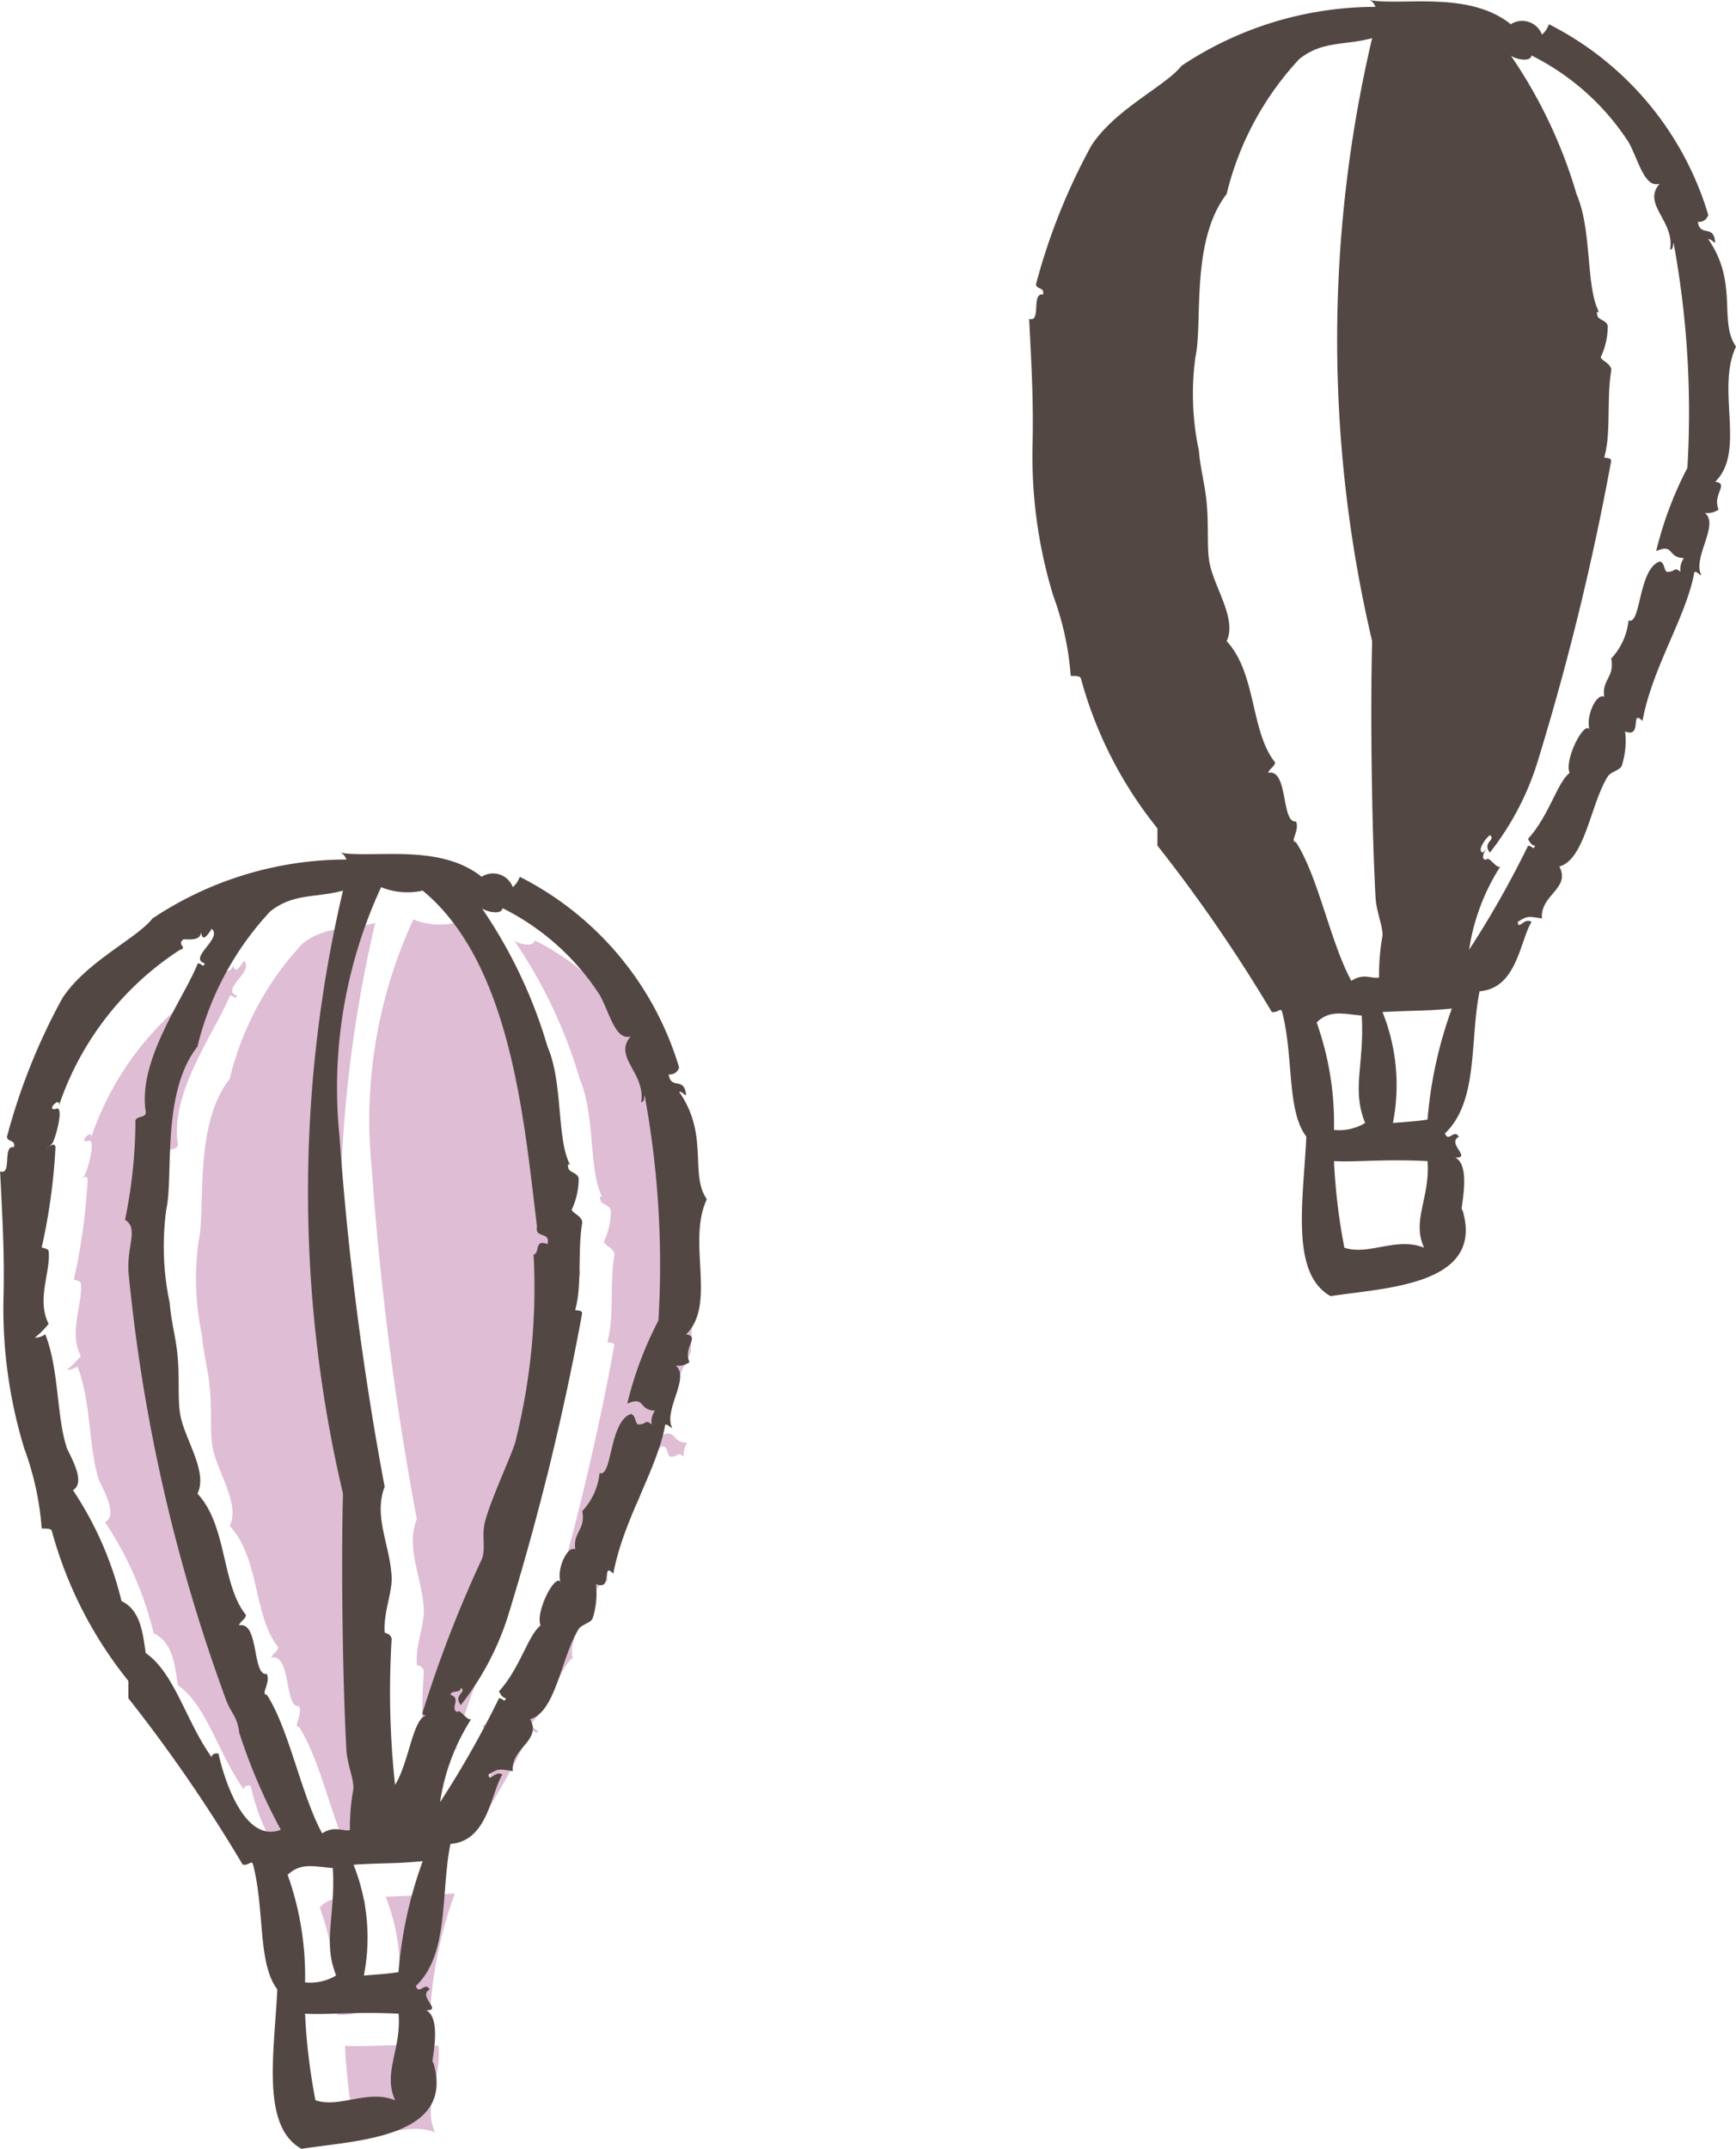 <svg xmlns="http://www.w3.org/2000/svg" viewBox="0 0 16.202 20.05">
  <defs>
    <style>
      .cls-1 {
        fill: #dfbdd5;
      }

      .cls-1, .cls-2 {
        fill-rule: evenodd;
      }

      .cls-2 {
        fill: #534743;
      }
    </style>
  </defs>
  <g id="レイヤー_2" data-name="レイヤー 2">
    <g id="SP_レイヤー_2" data-name="SP_レイヤー 2">
      <g>
        <path class="cls-1" d="M4.278,16.308c-.02-.002-.038-.005-.032-.032a11.364,11.364,0,0,1,.55-1.423c.043-.093-.003-.225.032-.356.066-.244.279-.68.291-.776a5.898,5.898,0,0,0,.162-1.714c.062-.013.003-.148.129-.097.034-.121-.121-.051-.097-.162-.122-1-.243-2.456-1.067-3.137a.653.653,0,0,1-.388-.032,4.462,4.462,0,0,0-.388,2.329A28.732,28.732,0,0,0,3.89,14.174c-.107.273.051.545.065.841.007.145-.078.336-.065.517,0,.007.061.011.065.065a8.078,8.078,0,0,0,.032,1.358C4.116,16.752,4.153,16.328,4.278,16.308Z"/>
        <path class="cls-1" d="M3.599,16.987c.004-.09-.057-.224-.065-.356-.032-.576-.051-1.663-.032-2.393a12.29,12.29,0,0,1,0-5.627c-.253.07-.459.021-.679.194a2.816,2.816,0,0,0-.679,1.261c-.34.435-.221,1.205-.291,1.52a2.536,2.536,0,0,0,.032.873c.012.154.045.275.065.42.033.248.006.457.032.615.039.234.263.535.162.744.28.299.222.849.453,1.132-.008.046-.053.055-.065.097.19-.041.119.474.259.453.038.086-.062.19,0,.194.208.319.321.936.517,1.294.115-.077.197-.014.259-.032A1.986,1.986,0,0,1,3.599,16.987Z"/>
        <path class="cls-1" d="M4.504,16.114c.11.036-.01.125.065.162.021-.04.093.088.13.065a1.977,1.977,0,0,0-.291.776,9.104,9.104,0,0,0,.55-.97c.036-.003.05.047.065,0-.036-.007-.05-.036-.065-.065.195-.212.273-.527.388-.614-.054-.132.157-.53.194-.388-.057-.106.049-.362.13-.323-.023-.163.099-.181.065-.356a.611.611,0,0,0,.162-.356c.118.048.089-.48.291-.55.045.008.037.071.065.097.088.003.065-.054.129,0a.181.181,0,0,1,.032-.129c-.158-.003-.087-.139-.259-.065a3.408,3.408,0,0,1,.291-.776,8.711,8.711,0,0,0-.129-2.102c-.007.025-.001.064-.032.065.045-.27-.267-.423-.097-.614-.144.046-.2-.228-.291-.388a2.304,2.304,0,0,0-.905-.808c-.014.072-.172.025-.194,0A4.539,4.539,0,0,1,5.41,10.066c.14.322.089.817.194,1.067.036.087-.018-.018,0,.065.01.044.086.042.097.097a.681.681,0,0,1-.065.291c.002.032.108.065.097.129-.044.268.001.58-.065.808.025.007.064.001.065.032a24.644,24.644,0,0,1-.679,2.781,2.612,2.612,0,0,1-.453.873c-.076-.095.062-.12,0-.162C4.601,16.103,4.511,16.067,4.504,16.114Z"/>
        <path class="cls-1" d="M2.176,8.999c-.005.071-.082.069-.162.065-.071.047.041.079-.032.097A2.792,2.792,0,0,0,.85,10.616c.017-.094-.126.05-.032.032.092-.049-.006.298-.032.323-.115.111.019-.044.032.032a5.58,5.58,0,0,1-.129.938c0-.001.062.01.065.032.021.193-.116.453,0,.679a.784.784,0,0,1-.129.129.152.152,0,0,0,.097-.032c.127.318.107.757.194,1.035-.005.037.207.338.065.42a3.232,3.232,0,0,1,.453,1.035c.176.084.198.293.226.485.27.187.375.636.614.97.007-.025.027-.038.065-.032.044.204.232.846.582.711a5.356,5.356,0,0,1-.388-.905c-.021-.166-.075-.17-.129-.323a15.988,15.988,0,0,1-.905-3.978c-.015-.243.096-.409-.032-.485a4.639,4.639,0,0,0,.097-.905c-.01-.075.093-.036.097-.097-.081-.489.357-1.066.485-1.391.036-.003.05.047.065,0-.16-.05.17-.232.065-.323C2.213,9.066,2.189,9.07,2.176,8.999Z"/>
        <path class="cls-1" d="M3.599,17.698a1.833,1.833,0,0,1,.097,1.035c.154-.012.242-.018.323-.032a3.955,3.955,0,0,1,.226-1.035C3.969,17.691,3.978,17.679,3.599,17.698Z"/>
        <path class="cls-1" d="M2.984,17.796a2.805,2.805,0,0,1,.162,1.002.472.472,0,0,0,.291-.065c-.129-.314-.005-.55-.032-1.002C3.224,17.715,3.103,17.677,2.984,17.796Z"/>
        <path class="cls-1" d="M3.22,19.089a5.627,5.627,0,0,0,.097.808c.229.076.484-.105.744,0-.118-.255.059-.472.032-.808C3.69,19.069,3.427,19.101,3.22,19.089Z"/>
      </g>
      <g>
        <path class="cls-2" d="M12.774,0c.306.058.93-.092,1.326.226a.197.197,0,0,1,.291.097.229.229,0,0,0,.065-.097A2.934,2.934,0,0,1,15.943,2.005a.089.089,0,0,1-.097.065c.02.147.149.016.162.194-.026-.006-.032-.033-.065-.032.283.405.095.768.259,1.002-.189.398.095.979-.194,1.261.135.018-.031.118.032.259a.182.182,0,0,1-.129.032c.14.109-.12.42-.032.582-.026-.006-.032-.033-.065-.032-.076.422-.39.881-.485,1.391-.117-.118.003.167-.162.097a.753.753,0,0,1-.032.323c-.017.039-.103.056-.129.097-.16.251-.213.777-.453.841.11.206-.181.264-.162.485-.125-.02-.133-.027-.226.032.008.083.056-.044.129,0-.108.17-.134.621-.485.647-.093.454-.008,1.027-.323,1.326.032.091.086-.047.129.032-.116.062.124.199-.032.194.161.084.03.533.065.485.218.711-.731.729-1.229.808-.379-.209-.255-.894-.227-1.488-.185-.244-.116-.737-.226-1.164-.014-.048-.041.013-.097,0a14.309,14.309,0,0,0-1.067-1.552V7.729A3.821,3.821,0,0,1,10.09,6.338c-.005-.038-.059-.027-.097-.032a2.718,2.718,0,0,0-.162-.744,4.452,4.452,0,0,1-.194-1.423c.009-.413-.011-.738-.032-1.164.116.039.017-.248.129-.226.018-.072-.062-.046-.065-.097a5.745,5.745,0,0,1,.517-1.294c.224-.343.693-.555.841-.744a3.265,3.265,0,0,1,1.811-.55C12.824.036,12.81.007,12.774,0Zm.129,8.732c.004-.09-.057-.224-.065-.356-.032-.576-.051-1.663-.032-2.393a12.29,12.29,0,0,1,0-5.627c-.253.07-.459.021-.679.194A2.817,2.817,0,0,0,11.448,1.811c-.339.436-.221,1.205-.291,1.52a2.534,2.534,0,0,0,.032.873c.013.154.046.275.065.42.033.248.006.457.032.614.038.234.263.535.162.744.28.299.222.849.453,1.132-.008.046-.053.055-.065.097.19-.041.119.474.259.453.038.086-.062.19,0,.194.208.319.321.936.517,1.294.115-.077.197-.014.259-.032A1.988,1.988,0,0,1,12.903,8.732Zm.938-.776c.079-.1-.058.07.032.065.021-.04.093.088.129.065a1.977,1.977,0,0,0-.291.776,9.094,9.094,0,0,0,.55-.97c.036-.003.05.047.065,0-.036-.007-.05-.036-.065-.065.195-.212.273-.527.388-.615-.054-.132.157-.53.194-.388-.057-.106.049-.362.129-.323-.023-.163.1-.181.065-.356a.61.61,0,0,0,.162-.356c.118.048.089-.48.291-.55.045.009.037.071.065.097.088.003.065-.054.129,0a.181.181,0,0,1,.032-.129c-.158-.003-.087-.139-.259-.065a3.407,3.407,0,0,1,.291-.776,8.716,8.716,0,0,0-.129-2.102c-.007.025-.001.064-.032.065.045-.27-.267-.423-.097-.615-.144.046-.2-.228-.291-.388a2.305,2.305,0,0,0-.905-.808c-.014.072-.172.025-.194,0a4.542,4.542,0,0,1,.614,1.294c.14.322.089.817.194,1.067.036.087-.018-.018,0,.065.01.044.086.042.097.097a.68.68,0,0,1-.065.291c.002.032.108.065.097.129-.044.268.001.58-.065.808.025.007.064.001.065.032a24.644,24.644,0,0,1-.679,2.781,2.617,2.617,0,0,1-.453.873c-.076-.095.062-.12,0-.162C13.87,7.816,13.777,7.941,13.841,7.955ZM12.903,9.443A1.832,1.832,0,0,1,13,10.478c.154-.012.242-.018.323-.032A3.954,3.954,0,0,1,13.55,9.411C13.273,9.435,13.283,9.424,12.903,9.443Zm-.615.097a2.803,2.803,0,0,1,.162,1.003.472.472,0,0,0,.291-.065c-.129-.314-.005-.55-.032-1.002C12.529,9.459,12.407,9.422,12.289,9.54Zm.162,1.294a5.627,5.627,0,0,0,.097.808c.229.076.484-.105.744,0-.118-.255.059-.472.032-.808C12.921,10.813,12.657,10.845,12.451,10.834Z"/>
        <path class="cls-2" d="M3.169,7.955c.306.058.93-.092,1.326.226a.197.197,0,0,1,.291.097.229.229,0,0,0,.065-.097A2.934,2.934,0,0,1,6.338,9.96a.089.089,0,0,1-.097.065c.019.147.149.016.162.194-.026-.006-.032-.033-.065-.032.283.405.095.768.259,1.003-.189.398.095.979-.194,1.261.135.018-.031.118.032.259a.181.181,0,0,1-.129.032c.14.109-.119.42-.032.582-.026-.006-.032-.032-.065-.032-.076.422-.39.881-.485,1.391-.117-.118.003.167-.162.097a.754.754,0,0,1-.032.323c-.017.039-.103.056-.129.097-.16.25-.213.777-.453.841.11.206-.181.264-.162.485-.125-.02-.133-.027-.226.032.008.083.056-.044.129,0-.108.17-.134.621-.485.647-.093.454-.008,1.027-.323,1.326.032.091.086-.047.129.032-.116.062.124.199-.032.194.161.084.03.533.065.485.217.711-.73.729-1.229.808-.379-.209-.254-.894-.226-1.488-.185-.243-.116-.737-.226-1.164-.014-.048-.041.013-.097,0a14.286,14.286,0,0,0-1.067-1.552v-.162a3.822,3.822,0,0,1-.712-1.391c-.005-.038-.059-.027-.097-.032a2.718,2.718,0,0,0-.162-.744,4.453,4.453,0,0,1-.194-1.423c.009-.413-.011-.738-.032-1.164.116.039.017-.248.129-.226.018-.072-.062-.046-.065-.097A5.741,5.741,0,0,1,.582,9.314c.224-.343.693-.555.841-.744a3.265,3.265,0,0,1,1.811-.55C3.22,7.991,3.205,7.962,3.169,7.955Zm.808,8.052c-.02-.002-.038-.005-.032-.032a11.364,11.364,0,0,1,.55-1.423c.043-.093-.003-.225.032-.356.066-.244.279-.68.291-.776a5.898,5.898,0,0,0,.162-1.714c.062-.013.003-.148.129-.097.034-.121-.121-.051-.097-.162-.122-1-.243-2.456-1.067-3.137a.653.653,0,0,1-.388-.032,4.462,4.462,0,0,0-.388,2.329A28.732,28.732,0,0,0,3.59,13.873c-.107.273.051.545.065.841.007.145-.078.336-.065.517,0,.007.061.011.065.065a8.078,8.078,0,0,0,.032,1.358C3.816,16.452,3.853,16.029,3.978,16.008Zm-.679.679c.004-.09-.057-.224-.065-.356-.032-.576-.051-1.663-.032-2.393a12.29,12.29,0,0,1,0-5.627c-.253.07-.459.021-.679.194a2.816,2.816,0,0,0-.679,1.261c-.34.435-.221,1.205-.291,1.52a2.536,2.536,0,0,0,.032.873c.012.154.045.275.065.42.033.248.006.457.032.615.039.234.263.535.162.744.28.299.222.849.453,1.132-.008.046-.053.055-.065.097.19-.041.119.474.259.453.038.086-.062.19,0,.194.208.319.321.936.517,1.294.115-.077.197-.014.259-.032A1.986,1.986,0,0,1,3.299,16.687Zm.905-.873c.11.036-.01.125.065.162.021-.04.093.088.13.065a1.977,1.977,0,0,0-.291.776,9.104,9.104,0,0,0,.55-.97c.036-.003.05.047.065,0-.036-.007-.05-.036-.065-.065.195-.212.273-.527.388-.614-.054-.132.157-.53.194-.388-.057-.106.049-.362.13-.323-.023-.163.099-.181.065-.356a.611.611,0,0,0,.162-.356c.118.048.089-.48.291-.55.045.008.037.071.065.097.088.003.065-.054.129,0a.181.181,0,0,1,.032-.129c-.158-.003-.087-.139-.259-.065a3.408,3.408,0,0,1,.291-.776,8.711,8.711,0,0,0-.129-2.102c-.007.025-.001.064-.032.065.045-.27-.267-.423-.097-.614-.144.046-.2-.228-.291-.388a2.304,2.304,0,0,0-.905-.808c-.014.072-.172.025-.194,0A4.539,4.539,0,0,1,5.11,9.766c.14.322.089.817.194,1.067.036.087-.018-.018,0,.065.01.044.086.042.097.097a.681.681,0,0,1-.065.291c.002.032.108.065.097.129-.044.268.001.58-.065.808.025.007.064.001.065.032a24.644,24.644,0,0,1-.679,2.781,2.612,2.612,0,0,1-.453.873c-.076-.095.062-.12,0-.162C4.301,15.803,4.211,15.767,4.204,15.814ZM1.876,8.699c-.005.071-.082.069-.162.065-.071.047.041.079-.032.097A2.792,2.792,0,0,0,.55,10.316c.017-.094-.126.05-.032.032.092-.049-.006.298-.032.323-.115.111.02-.044.032.032a5.58,5.58,0,0,1-.129.938c0-.001.062.01.065.032.021.193-.116.453,0,.679a.784.784,0,0,1-.129.129.152.152,0,0,0,.097-.032c.127.318.107.757.194,1.035-.005.037.207.338.065.42a3.232,3.232,0,0,1,.453,1.035c.176.084.198.293.226.485.27.187.375.636.614.97.007-.025.027-.038.065-.032.044.204.232.846.582.711a5.356,5.356,0,0,1-.388-.905c-.021-.166-.075-.17-.129-.323a15.988,15.988,0,0,1-.905-3.978c-.015-.243.096-.409-.032-.485a4.639,4.639,0,0,0,.097-.905c-.01-.075.093-.036.097-.097-.081-.489.357-1.066.485-1.391.036-.003.05.047.065,0-.16-.05.17-.232.065-.323C1.913,8.766,1.889,8.77,1.876,8.699Zm1.423,8.699a1.833,1.833,0,0,1,.097,1.035c.154-.012.242-.018.323-.032a3.955,3.955,0,0,1,.226-1.035C3.669,17.391,3.678,17.379,3.299,17.398Zm-.614.097a2.805,2.805,0,0,1,.162,1.002.472.472,0,0,0,.291-.065c-.129-.314-.005-.55-.032-1.002C2.924,17.415,2.803,17.378,2.684,17.495Zm.162,1.294a5.627,5.627,0,0,0,.097.808c.229.076.484-.105.744,0-.118-.255.059-.472.032-.808C3.316,18.769,3.053,18.801,2.846,18.789Z"/>
      </g>
    </g>
  </g>
</svg>
